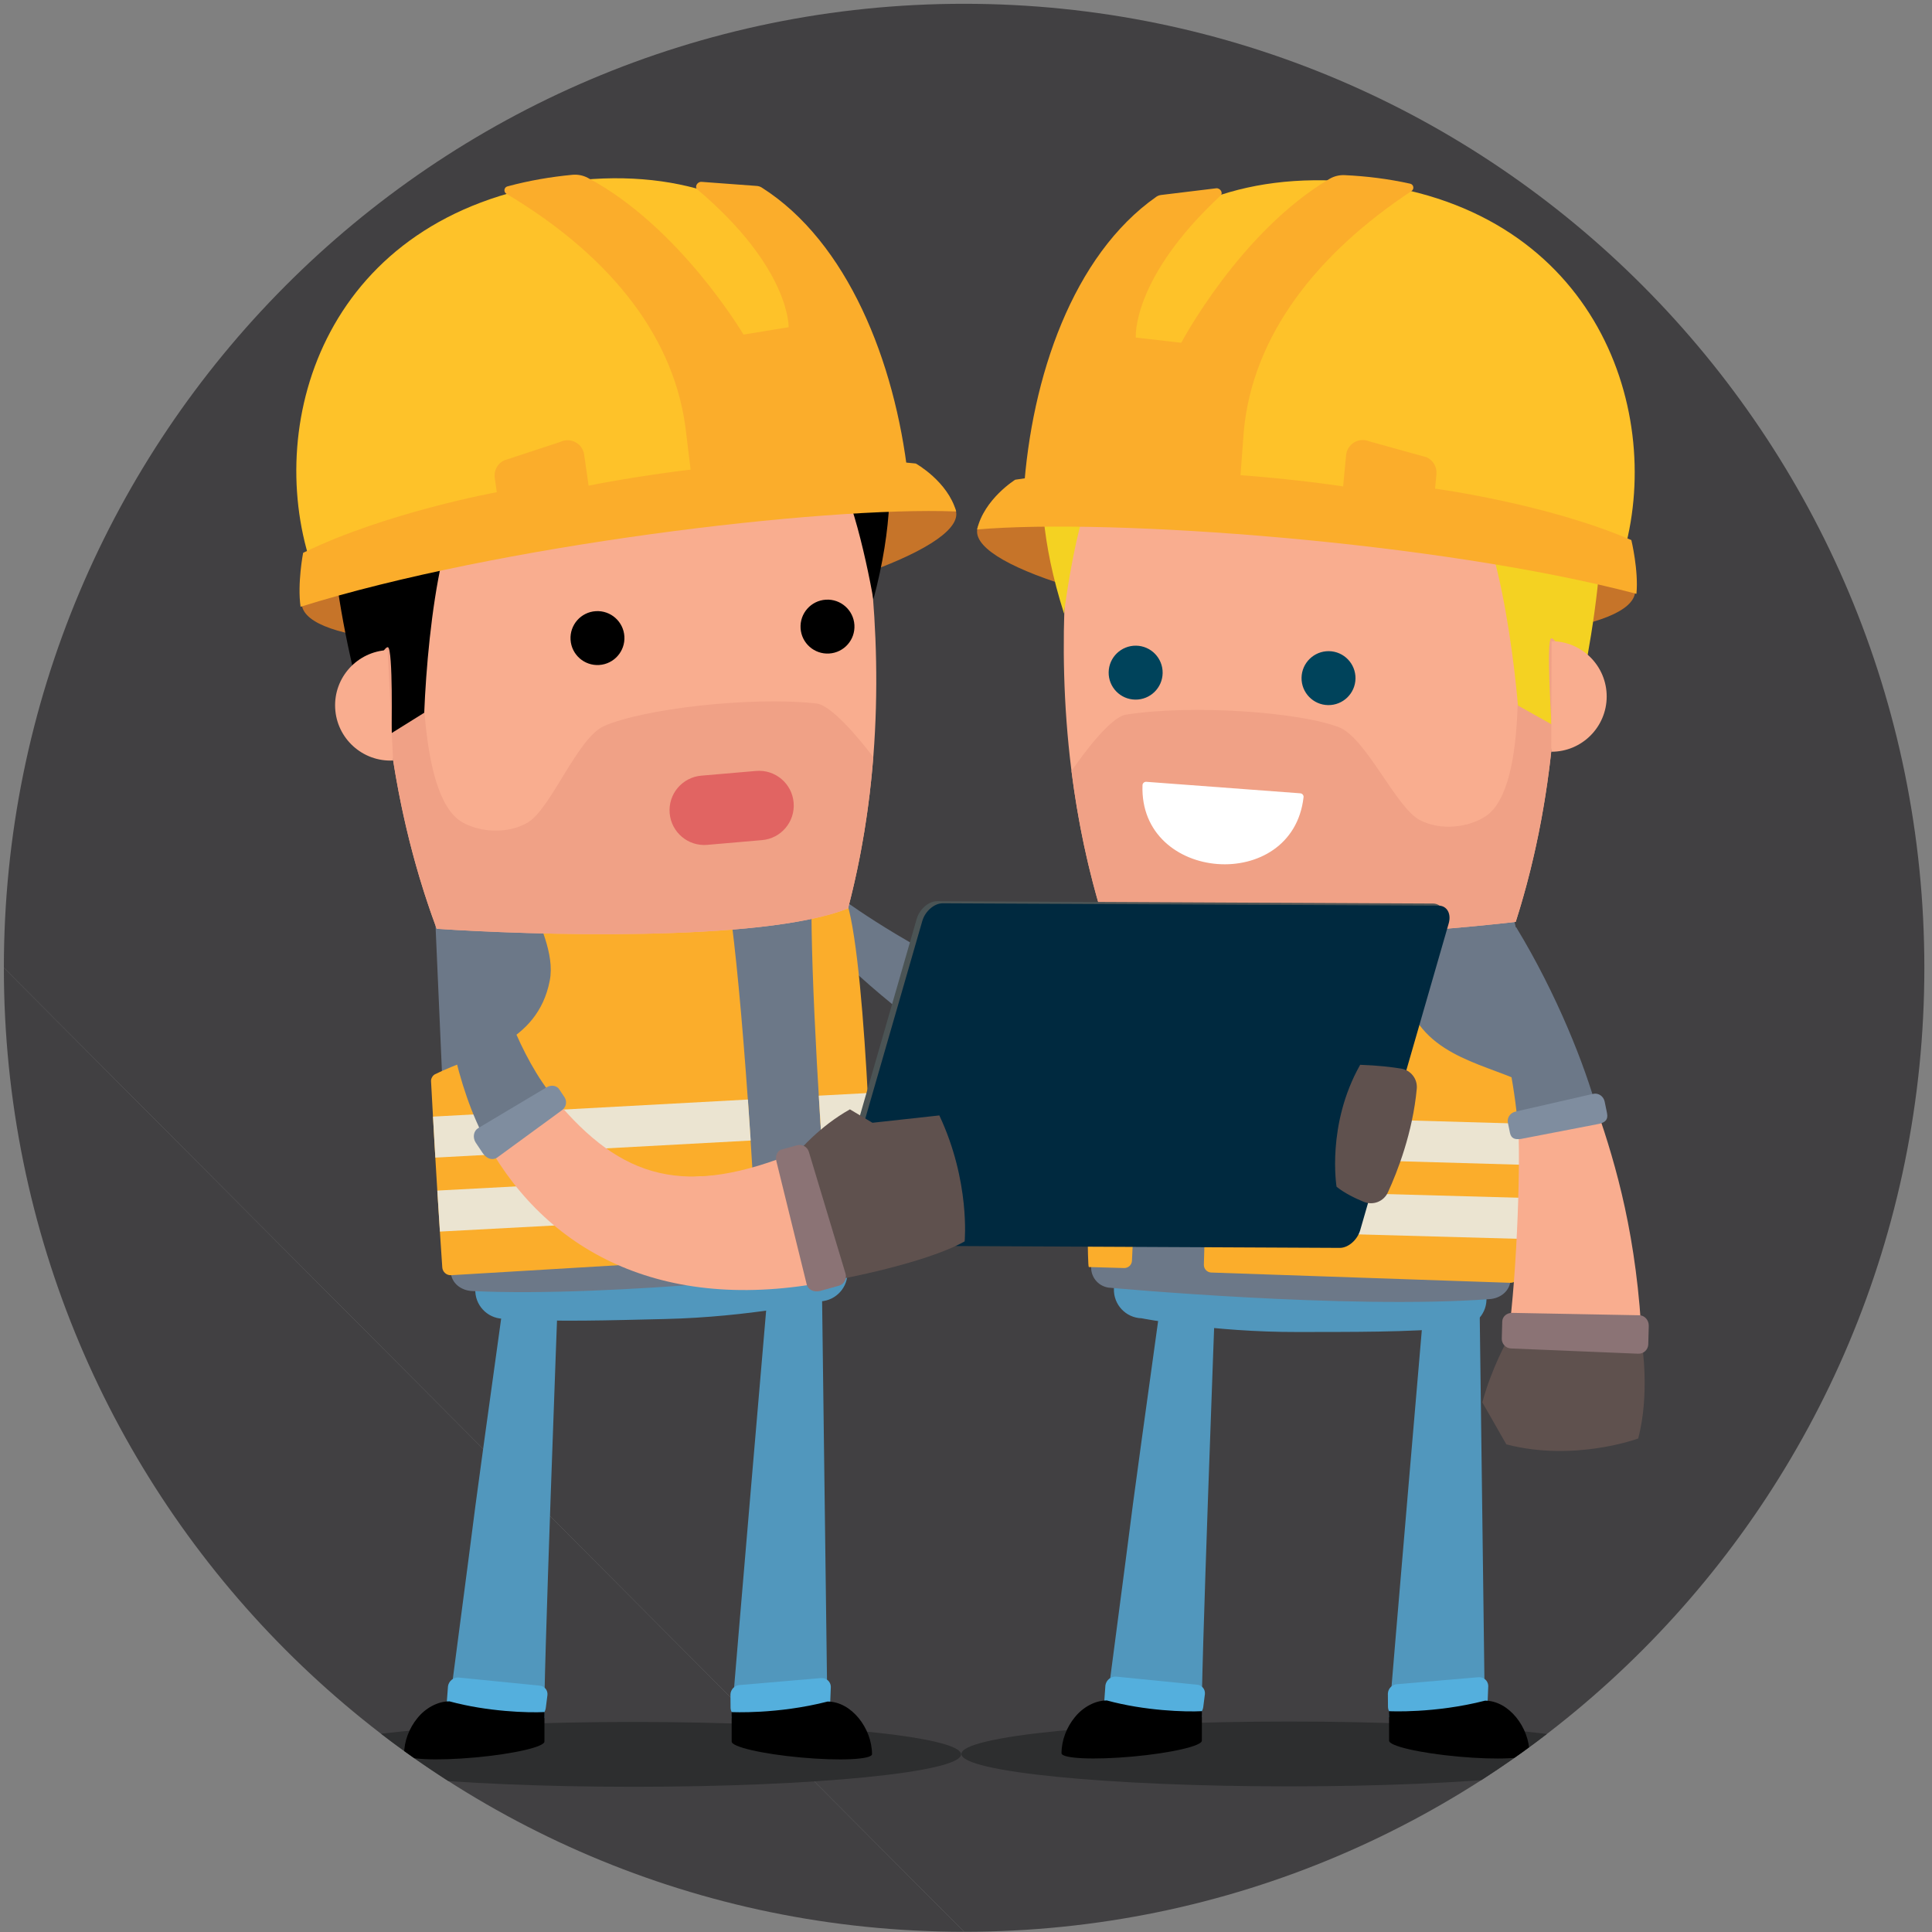 <?xml version="1.0" encoding="utf-8"?>
<!-- Generator: Adobe Illustrator 23.0.1, SVG Export Plug-In . SVG Version: 6.00 Build 0)  -->
<svg version="1.1" id="Laag_1" xmlns="http://www.w3.org/2000/svg" xmlns:xlink="http://www.w3.org/1999/xlink" x="0px" y="0px"
	 viewBox="0 0 500 500" style="enable-background:new 0 0 500 500;" xml:space="preserve">
<rect x="0" y="0" width="500" height="500" fill="#808080" stroke="none"/>
<style type="text/css">
	.st0{fill:#414042;}
	.st1{clip-path:url(#SVGID_1_);fill:#2D2E2F;}
	.st2{clip-path:url(#SVGID_1_);fill:#5197BD;}
	.st3{clip-path:url(#SVGID_1_);fill:#54AFDD;}
	.st4{clip-path:url(#SVGID_1_);}
	.st5{clip-path:url(#SVGID_1_);fill:#6C7888;}
	.st6{clip-path:url(#SVGID_1_);fill:#FBAD2B;}
	.st7{clip-path:url(#SVGID_1_);fill:#EBE4D1;}
	.st8{clip-path:url(#SVGID_1_);fill:#C67429;}
	.st9{clip-path:url(#SVGID_1_);fill:#F9AD8F;}
	.st10{clip-path:url(#SVGID_1_);fill:#F0A186;}
	.st11{clip-path:url(#SVGID_1_);fill:#F4D222;}
	.st12{clip-path:url(#SVGID_1_);fill:#FEC229;}
	.st13{clip-path:url(#SVGID_1_);fill:#00435B;}
	.st14{clip-path:url(#SVGID_1_);fill:#FFFFFF;}
	.st15{clip-path:url(#SVGID_1_);fill:#5F514E;}
	.st16{clip-path:url(#SVGID_1_);fill:#7F8D9F;}
	.st17{clip-path:url(#SVGID_1_);fill:#8B7375;}
	.st18{clip-path:url(#SVGID_1_);fill:#4B5455;}
	.st19{clip-path:url(#SVGID_1_);fill:#00293F;}
	.st20{clip-path:url(#SVGID_1_);fill:#E16462;}
</style>
<path class="st0" d="M1,250.46c0,137.78,111.26,249.48,248.51,249.48"/>
<path class="st0" d="M249.51,499.94c137.25,0,248.51-111.7,248.51-249.48c0-137.79-111.26-249.48-248.51-249.48
	C112.26,0.98,1,112.67,1,250.46"/>
<g>
	<defs>
		<path id="SVGID_3_" d="M118.37,38.5C99.98,49.99,83.22,63.81,68.45,79.57v341.78c14.76,15.76,31.54,29.58,49.92,41.07h262.28
			c18.38-11.49,35.16-25.31,49.92-41.07V79.57c-14.76-15.76-31.53-29.58-49.91-41.07H118.37z"/>
	</defs>
	<clipPath id="SVGID_1_">
		<use xlink:href="#SVGID_3_"  style="overflow:visible;"/>
	</clipPath>
	<path class="st1" d="M418.38,453.92c0,4.63-37.96,8.39-84.78,8.39c-46.83,0-84.79-3.76-84.79-8.39c0-4.63,37.96-8.39,84.79-8.39
		C380.42,445.53,418.38,449.29,418.38,453.92"/>
	<path class="st2" d="M314.7,330.65c-0.19,5.04-4.1,108.72-3.66,113.76l-24.71-2.51c10.36-78.41,2.91-24.3,15.11-112.43
		L314.7,330.65z"/>
	<path class="st3" d="M285.82,439.75c-0.22,1.37,0.69,2.56,2.03,2.67l20.87,1.67c1.36,0.11,2.47-0.91,2.67-2.23l0.44-3.45
		c0.12-1.31-0.87-2.4-2.22-2.43l-20.72-2.07c-1.34-0.13-2.59,0.87-2.81,2.24L285.82,439.75z"/>
	<path class="st4" d="M286.47,440.08c-3.07-0.03-6.26,1.78-8.3,4.33c-2.12,2.57-3.45,5.98-3.45,9.34c0.12,1.38,8.36,1.76,18.39,0.85
		c10.03-0.91,18.06-2.77,17.93-4.15l0.01-7.6C306.82,443.08,296.26,442.76,286.47,440.08"/>
	<path class="st2" d="M369.47,326.63c0,0-9.44,110.05-9.98,117.78l24.77-2.5l-1.48-114.85L369.47,326.63z"/>
	<path class="st3" d="M385.02,439.81c0.06,1.34-0.99,2.51-2.33,2.61l-20.87,1.67c-1.33,0.11-2.54-0.89-2.61-2.24l-0.03-3.53
		c0.04-1.35,1.16-2.46,2.51-2.46l20.93-1.8c1.35-0.1,2.49,0.9,2.54,2.24L385.02,439.81z"/>
	<path class="st4" d="M384.33,440.13c6.14,0,11.47,6.9,11.49,13.63c-0.12,1.38-8.36,1.76-18.39,0.85
		c-10.03-0.91-18.06-2.77-17.93-4.15l-0.01-7.61C359.49,442.86,371.27,443.48,384.33,440.13"/>
	<path class="st2" d="M295.89,326.39l81.64,2.43c4.08,0.12,7.29,3.53,7.17,7.61c-0.12,4.08-3.53,7.29-7.61,7.17
		c-12.65,1.23-27.62,1.09-41.27,1.12c-21.92,0.06-40.37-3.55-40.37-3.55c-4.08-0.12-7.29-3.52-7.17-7.61
		C288.41,329.47,291.82,326.26,295.89,326.39"/>
	<path class="st5" d="M340.78,190.93c43.89,1.37,51.81,50.66,51.81,50.66l-1.66,89.53c-0.09,2.9-2.51,4.88-5.4,5.09
		c-36.8,2.71-98.05-2.92-98.05-2.92c-2.9-0.09-5.18-2.51-5.09-5.4l3.66-89.47C286.05,238.42,296.89,189.69,340.78,190.93"/>
	<path class="st6" d="M367.93,235.44c-2.04,5.76-6.04,14.11-4.53,20.96c3.62,16.4,19.65,18.54,30.29,23.48
		c0.61,0.29,1.1,1.07,1.08,1.75c-0.56,21.02-1.37,40.78-1.69,48.29c-0.05,1.19-1.06,2.11-2.25,2.07l-77.43-2.66
		c-1.06-0.08-1.87-0.98-1.84-2.03c1.39-54.09,4.32-93.65,6.7-99.36C333.32,229.06,361.2,232.7,367.93,235.44"/>
	<path class="st6" d="M294.85,231.62c1.06,13.05,0.38,48.59-1.9,94.66c-0.05,1.06-0.92,1.88-1.98,1.89l-9.19-0.26
		c-0.69-0.45-0.55-72.26,4.15-89.37C285.93,238.52,287.96,235.13,294.85,231.62"/>
	<path class="st7" d="M393.87,310c-0.14,3.93-0.28,7.51-0.4,10.62l-81.65-2.26c0.11-3.62,0.22-7.17,0.34-10.62L393.87,310z"/>
	<path class="st7" d="M394.51,290.83c-0.11,3.66-0.22,7.22-0.34,10.62l-81.69-2.35c0.14-3.65,0.29-7.19,0.45-10.62L394.51,290.83z"
		/>
	<path class="st7" d="M294.18,298.58l-12.54-0.36c0.06-3.43,0.14-7,0.25-10.63l12.68,0.36C294.44,291.4,294.32,294.94,294.18,298.58
		"/>
	<path class="st7" d="M293.35,317.84l-11.87-0.33c-0.01-3.07,0-6.66,0.04-10.63l12.3,0.34
		C293.68,310.69,293.52,314.22,293.35,317.84"/>
	<path class="st8" d="M252.88,137.24c-0.95,9.94,41.49,21.86,86.71,26.17c45.22,4.31,82.64-0.25,83.59-10.19
		c0.95-9.94-34.94-21.5-80.16-25.81C297.8,123.09,253.83,127.29,252.88,137.24"/>
	<path class="st9" d="M339.31,98.82c-32.39,0.02-56.6,4.55-56.6,4.55c1.38-4.46-19.28,64.2,2.97,134.96
		c22.71,7.85,83.42,2.93,106.59,0.26c22.58-70.65,2.26-139.41,3.62-134.94C395.88,103.64,371.69,98.99,339.31,98.82"/>
	<path class="st10" d="M277.3,199.52c3.38-4.87,10.16-13.95,14.09-14.57c17.01-2.68,44.99-0.7,55.17,3.28
		c7,2.74,14.72,20.8,20.9,24.01c5.43,2.83,12.56,1.89,16.92-0.92c11.91-7.69,7.55-48.18,8.28-50.65c2.44-1.85,10.95-0.11,10.3,8.6
		c-0.25,20.95-2.94,45.02-10.7,69.31c-23.18,2.67-83.89,7.59-106.6-0.26C281.54,225.17,278.89,212.08,277.3,199.52"/>
	<path class="st11" d="M317.6,132.41c-19.55-0.26-24.66-6.9-32.05-8.07c-4.54-0.72-8.84,23.63-10.18,34.44
		c-11.94-37.39-1.77-56.72,0.24-59.25c3.91-4.95,19.22-20.38,62-20.96c73.97-1,85.57,28.18,71.91,98.36
		c-0.08,0.39-6.71-12.15-8.07-11.72c-1.36,0.43,0.09,22.25,0.09,22.25l-8.69-4.87c-1.97-22.51-8.34-61.99-20.8-60.06
		C364.11,123.76,357.32,133.39,317.6,132.41"/>
	<path class="st9" d="M401.47,194.55c7.9,0.02,14.32-6.37,14.34-14.27c0.02-7.9-6.37-14.32-14.27-14.34L401.47,194.55z"/>
	<path class="st12" d="M420.45,142.26c10.12-37.3-8.38-89.31-69.39-95.13c-61.02-5.82-85.75,42.06-82.86,80.6L420.45,142.26z"/>
	<path class="st6" d="M315.87,50.63c-23.14,21.54-21.92,36.73-21.92,36.73l11.76,1.35c0,0,15.15-28.68,38.37-42.42
		c1.19-0.7,2.57-1.03,3.95-0.96c5.57,0.26,11.19,0.94,16.93,2.21c0.91,0.2,1.11,1.4,0.33,1.91c-24.43,16.18-41.02,37.2-43.39,62.02
		l-1.58,21.24l-55.39-5.28c1.97-29.86,12.76-61.37,34.3-76.49c0.37-0.26,0.8-0.42,1.26-0.48l14.25-1.73
		C315.77,48.61,316.64,49.91,315.87,50.63"/>
	<path class="st6" d="M262.74,124.15c37.03-5.85,84.86,1.74,84.86,1.74l0.77-8.09c0.28-2.91,3.3-4.71,5.99-3.58l14.77,4.1
		c1.74,0.74,2.8,2.52,2.62,4.4l-0.36,3.74c0,0,28.96,3.88,50.8,13.31c0,0,1.9,7.84,1.32,13.91
		c-51.16-13.45-135.82-19.66-170.64-16.65C254.69,129.14,262.74,124.15,262.74,124.15"/>
	<path class="st13" d="M336.84,175.4c-0.06,3.85,3.02,7.03,6.87,7.08c3.85,0.06,7.03-3.02,7.09-6.87c0.06-3.86-3.02-7.03-6.87-7.09
		C340.08,168.47,336.9,171.54,336.84,175.4"/>
	<path class="st13" d="M286.92,173.98c-0.06,3.85,3.02,7.03,6.88,7.08c3.85,0.06,7.03-3.02,7.09-6.87c0.06-3.86-3.02-7.03-6.87-7.09
		C290.15,167.05,286.98,170.12,286.92,173.98"/>
	<path class="st14" d="M295.68,203.2c-0.92,25.2,38.84,28.19,41.68,3.11c0.06-0.5-0.33-0.96-0.83-1l-39.88-2.98
		C296.15,202.3,295.7,202.69,295.68,203.2"/>
	<path class="st15" d="M424.97,347.97c0,0,2.03,12.94-1.01,24.31c0,0-16.46,6.12-34.12,1.52l-6.21-10.86
		c2.35-8.82,6.63-16.41,6.63-16.41C406.1,343.32,424.97,347.97,424.97,347.97"/>
	<path class="st5" d="M382.1,245.72l10.27-5.78c10.61,17.44,17.87,36.01,20.97,47.39l-20.49,4.28
		C390.98,268.24,382.1,245.72,382.1,245.72"/>
	<path class="st9" d="M390.26,346.52c2.55-18.04,3.27-48.6,2.6-54.91l20.49-4.28c4.86,14.22,10.38,32.83,11.63,60.64L390.26,346.52z
		"/>
	<path class="st16" d="M413.91,290.84c1.54-0.4,2.33-1.08,1.98-2.8l-0.6-2.92c-0.29-1.43-1.63-2.34-2.99-2.03l-20.11,4.6
		c-1.34,0.3-2.21,1.59-1.95,2.86l0.53,2.6c0.32,1.55,1.33,1.81,2.88,1.6L413.91,290.84z"/>
	<path class="st17" d="M423.97,350.34c1.38,0.06,2.54-1.02,2.6-2.39l0.13-4.81c0.03-1.5-1.07-2.73-2.45-2.75l-32.93-0.62
		c-1.38-0.02-2.52,0.98-2.54,2.25l-0.12,4.36c-0.06,1.38,1.02,2.55,2.4,2.6L423.97,350.34z"/>
	<path class="st15" d="M307.56,301.85c0,0,11.97,5.33,23.74,5.35c0,0,10.2-14.3,10.35-32.55l-8.87-8.83
		c-9.13-0.03-17.58,2.13-17.58,2.13C307.98,282.41,307.56,301.85,307.56,301.85"/>
	<path class="st5" d="M218.98,233.37l-7.23,8.87c14.08,14.79,30.12,26.63,40.29,32.59l9.47-18.67
		C239.43,248.26,218.98,233.37,218.98,233.37"/>
	<path class="st9" d="M315.21,267.95c-18.08-2.23-47.77-9.5-53.69-11.79l-9.47,18.67c12.47,8.39,28.99,18.57,55.52,27.02
		L315.21,267.95z"/>
	<path class="st16" d="M255.28,276.29c-0.79,1.38-1.65,1.97-3.22,1.18l-2.66-1.34c-1.31-0.65-1.84-2.19-1.18-3.42l9.68-18.22
		c0.65-1.21,2.11-1.71,3.27-1.13l2.37,1.19c1.41,0.71,1.4,1.76,0.79,3.2L255.28,276.29z"/>
	<path class="st17" d="M310.11,301.49c-0.3,1.35-1.64,2.19-2.99,1.89l-4.68-1.12c-1.45-0.36-2.36-1.75-2.02-3.09l7.98-31.95
		c0.34-1.34,1.61-2.18,2.83-1.87l4.24,1.02c1.35,0.3,2.19,1.64,1.89,2.99L310.11,301.49z"/>
	<path class="st1" d="M248.72,454.03c0,4.63-37.96,8.39-84.78,8.39c-46.82,0-84.78-3.76-84.78-8.39c0-4.63,37.96-8.39,84.78-8.39
		C210.76,445.65,248.72,449.4,248.72,454.03"/>
	<path class="st2" d="M144.56,330.87c-0.19,5.04-4.1,108.72-3.66,113.76l-24.71-2.51c10.36-78.41,2.91-24.3,15.11-112.43
		L144.56,330.87z"/>
	<path class="st3" d="M115.67,439.98c-0.21,1.37,0.69,2.56,2.03,2.67l20.87,1.67c1.36,0.11,2.47-0.91,2.67-2.23l0.44-3.44
		c0.12-1.31-0.87-2.4-2.22-2.43l-20.72-2.07c-1.34-0.13-2.59,0.87-2.8,2.24L115.67,439.98z"/>
	<path class="st4" d="M116.33,440.31c-3.07-0.03-6.26,1.78-8.3,4.33c-2.12,2.57-3.45,5.98-3.45,9.34c0.12,1.38,8.36,1.76,18.39,0.85
		c10.03-0.91,18.06-2.77,17.93-4.15l0.01-7.6C136.68,443.3,126.12,442.98,116.33,440.31"/>
	<path class="st2" d="M199.33,326.86c0,0-9.44,110.05-9.98,117.78l24.77-2.5l-1.48-114.85L199.33,326.86z"/>
	<path class="st3" d="M214.88,440.03c0.06,1.34-0.99,2.51-2.33,2.61l-20.87,1.67c-1.33,0.11-2.54-0.89-2.61-2.24l-0.03-3.53
		c0.04-1.35,1.16-2.46,2.51-2.46l20.93-1.8c1.35-0.1,2.49,0.9,2.54,2.23L214.88,440.03z"/>
	<path class="st4" d="M214.19,440.36c6.14,0,11.47,6.9,11.49,13.63c-0.12,1.38-8.36,1.76-18.39,0.85
		c-10.03-0.91-18.06-2.77-17.93-4.15l-0.01-7.6C189.35,443.08,201.13,443.71,214.19,440.36"/>
	<path class="st2" d="M211.54,322.02l-81.56,4.5c-4.07,0.22-7.2,3.71-6.97,7.79c0.22,4.07,3.71,7.2,7.78,6.97
		c12.68,0.91,27.64,0.39,41.29,0.08c21.91-0.5,40.27-4.57,40.27-4.57c4.08-0.22,7.2-3.71,6.97-7.79
		C219.1,324.92,215.62,321.8,211.54,322.02"/>
	<path class="st5" d="M163.23,187.75c-43.84,2.49-50.51,51.96-50.51,51.96l3.93,89.46c0.16,2.9,2.64,4.81,5.53,4.95
		c36.85,1.78,97.95-5.4,97.95-5.4c2.9-0.16,5.11-2.64,4.95-5.53l-5.93-89.35C219.15,233.84,207.08,185.4,163.23,187.75"/>
	<path class="st6" d="M137.22,232.93c2.18,5.71,6.4,13.95,5.06,20.84c-3.2,16.49-19.17,19.03-29.69,24.24
		c-0.61,0.3-1.07,1.1-1.04,1.77c1.09,21,2.4,40.73,2.91,48.23c0.08,1.18,1.12,2.09,2.3,2.01l77.34-4.62
		c1.05-0.11,1.84-1.02,1.78-2.08c-2.76-54.04-6.7-93.51-9.21-99.16C171.66,225.68,143.88,230.02,137.22,232.93"/>
	<path class="st6" d="M210.18,227.25c-0.73,13.07,0.85,48.58,4.3,94.58c0.08,1.05,0.97,1.86,2.03,1.84l9.18-0.5
		c0.68-0.47-1.28-72.25-6.41-89.24C219.28,233.93,217.16,230.59,210.18,227.25"/>
	<path class="st7" d="M113.18,308.12c0.24,3.92,0.47,7.5,0.67,10.61l81.56-4.34c-0.2-3.61-0.4-7.16-0.61-10.61L113.18,308.12z"/>
	<path class="st7" d="M112.06,288.98c0.2,3.65,0.41,7.21,0.61,10.61l81.61-4.42c-0.24-3.65-0.47-7.18-0.72-10.61L112.06,288.98z"/>
	<path class="st7" d="M212.56,294.18l12.52-0.68c-0.15-3.43-0.32-7-0.52-10.62l-12.66,0.68
		C212.1,287.01,212.32,290.55,212.56,294.18"/>
	<path class="st7" d="M213.86,313.42l11.86-0.63c-0.07-3.07-0.17-6.66-0.3-10.63l-12.29,0.65
		C213.36,306.28,213.6,309.8,213.86,313.42"/>
	<path class="st18" d="M242.53,233.23c-2.19-0.01-4.55,2.04-5.29,4.58l-22.9,79.37c-0.73,2.54,0.45,4.61,2.63,4.62l128.31,0.61
		c2.19,0.01,4.55-2.04,5.29-4.58l22.9-79.38c0.73-2.54-0.45-4.61-2.63-4.62L242.53,233.23z"/>
	<path class="st19" d="M243.98,233.77c-2.19-0.01-4.55,2.04-5.29,4.58l-22.9,79.37c-0.73,2.54,0.45,4.61,2.63,4.62l128.31,0.61
		c2.19,0.01,4.55-2.04,5.29-4.58l22.9-79.38c0.73-2.54-0.45-4.61-2.63-4.62L243.98,233.77z"/>
	<path class="st15" d="M345.9,307.13c0,0-2.66-16.04,6.11-31.56c4.46,0.15,8.05,0.57,10.59,0.98c2.51,0.4,4.29,2.67,4.06,5.2
		c-1.05,11.39-5.02,21.51-7.47,26.83c-1.09,2.37-3.82,3.44-6.24,2.46C350.7,310.11,347.98,308.8,345.9,307.13"/>
	<path class="st15" d="M216.77,331.17c0,0,22.62-4.13,32.88-9.9c0,0,1.5-15.48-6.55-32.6l-17.31,1.9l-5.83-3.47
		c-7.96,4.46-13.2,10.8-13.2,10.8C207.58,314.05,216.77,331.17,216.77,331.17"/>
	<path class="st5" d="M125.29,242.85l-11.69,1.53c1.08,16.61,4.25,36.63,12.52,51.59l17.47-11.55
		C134.42,273.42,128.85,256.63,125.29,242.85"/>
	<path class="st9" d="M206.75,297.9c-29.45,12.2-45.86,7.31-63.16-13.48l-17.47,11.55c15.92,28.61,46.69,44.58,90.64,35.21
		L206.75,297.9z"/>
	<path class="st16" d="M128.76,299.51c-0.73,0.62-2.46,0.9-3.87-1.15l-1.8-2.69c-0.83-1.35-0.51-3.02,0.68-3.72l17.72-10.57
		c1.19-0.7,2.64-0.44,3.26,0.57l1.33,1.99c0.95,1.53,0.08,2.91-0.67,3.4L128.76,299.51z"/>
	<path class="st17" d="M218.82,329.61c0.4,1.32-0.35,2.72-1.67,3.12l-4.9,1.37c-1.59,0.42-3.14-0.33-3.47-1.68l-7.87-31.98
		c-0.32-1.34,0.29-2.67,1.37-2.94l3.93-1.09c1.32-0.4,2.72,0.35,3.12,1.67L218.82,329.61z"/>
	<path class="st8" d="M247.46,132.57c1.42,9.89-40.41,23.79-85.38,30.23c-44.97,6.44-82.57,3.64-83.98-6.24
		c-1.41-9.89,33.89-23.12,78.86-29.56C201.92,120.55,246.05,122.68,247.46,132.57"/>
	<path class="st9" d="M159.33,98.26c32.35-1.51,56.75,1.88,56.75,1.88c-1.59-4.39,22.28,63.22,3.39,134.95
		c-22.31,8.91-83.18,6.86-106.46,5.28c-25.89-69.51-8.82-139.15-9.97-134.62C103.04,105.75,126.98,99.96,159.33,98.26"/>
	<path class="st10" d="M226.01,195.94c-3.61-4.71-10.8-13.45-14.76-13.89c-17.11-1.87-44.97,1.42-54.96,5.87
		c-6.86,3.06-13.73,21.47-19.74,24.97c-5.29,3.08-12.46,2.48-16.95-0.12c-12.26-7.12-9.81-47.77-10.66-50.21
		c-2.52-1.74-10.95,0.4-9.88,9.07c1.23,20.91,5.05,44.83,13.96,68.73c23.28,1.58,84.15,3.63,106.46-5.27
		C222.98,221.75,225.01,208.56,226.01,195.94"/>
	<path class="st4" d="M182.6,130.79c19.51-1.18,24.3-8.05,31.64-9.57c4.5-0.93,9.94,23.18,11.79,33.92
		c10.16-37.92-0.91-56.74-3.03-59.18c-4.14-4.76-20.15-19.45-62.92-18.01c-73.93,2.48-84.15,32.18-67.2,101.64
		c0.09,0.38,6.13-12.45,7.51-12.09c1.37,0.36,0.95,22.23,0.95,22.23l8.45-5.27c0.91-22.58,5.41-62.32,17.95-60.97
		C135.72,124.34,142.96,133.64,182.6,130.79"/>
	<path class="st9" d="M101.74,196.82c-7.89,0.39-14.61-5.69-15-13.58c-0.39-7.89,5.69-14.6,13.58-15L101.74,196.82z"/>
	<path class="st12" d="M80.32,145.48c-11.86-36.79,4.16-89.6,64.84-98.29c60.68-8.69,87.63,37.97,86.57,76.61L80.32,145.48z"/>
	<path class="st6" d="M180.47,49.02c24.13,20.43,23.63,35.66,23.63,35.66l-11.68,1.91c0,0-16.49-27.94-40.32-40.57
		c-1.22-0.65-2.61-0.91-3.99-0.78c-5.55,0.53-11.13,1.47-16.8,3c-0.89,0.24-1.04,1.45-0.24,1.92
		c25.16,15.01,42.73,35.23,46.26,59.91l2.58,21.14l55.08-7.89c-3.38-29.73-15.64-60.7-37.86-74.79c-0.39-0.24-0.83-0.38-1.28-0.41
		l-14.31-1.06C180.47,47,179.67,48.35,180.47,49.02"/>
	<path class="st6" d="M237.01,119.96c-37.26-4.1-84.68,5.73-84.68,5.73l-1.15-8.04c-0.41-2.89-3.52-4.55-6.16-3.29l-14.56,4.79
		c-1.71,0.81-2.68,2.64-2.42,4.52l0.53,3.71c0,0-28.74,5.23-50.12,15.69c0,0-1.53,7.92-0.66,13.96
		c50.47-15.84,134.74-26.04,169.67-24.66C245.27,124.56,237.01,119.96,237.01,119.96"/>
	<path class="st4" d="M161.59,164.7c0.24,3.85-2.69,7.16-6.53,7.4c-3.85,0.24-7.16-2.68-7.4-6.53s2.68-7.16,6.53-7.4
		C158.04,157.93,161.35,160.86,161.59,164.7"/>
	<path class="st4" d="M221.12,161.73c0.24,3.85-2.68,7.16-6.53,7.4c-3.85,0.24-7.16-2.68-7.4-6.53c-0.24-3.85,2.68-7.16,6.53-7.4
		C217.56,154.96,220.88,157.88,221.12,161.73"/>
	<path class="st20" d="M205.39,207.7c0.43,4.94-3.23,9.3-8.18,9.72l-14.18,1.23c-4.94,0.43-9.29-3.23-9.72-8.18
		c-0.43-4.94,3.23-9.3,8.18-9.73l14.18-1.22C200.61,199.09,204.97,202.76,205.39,207.7"/>
</g>
</svg>
